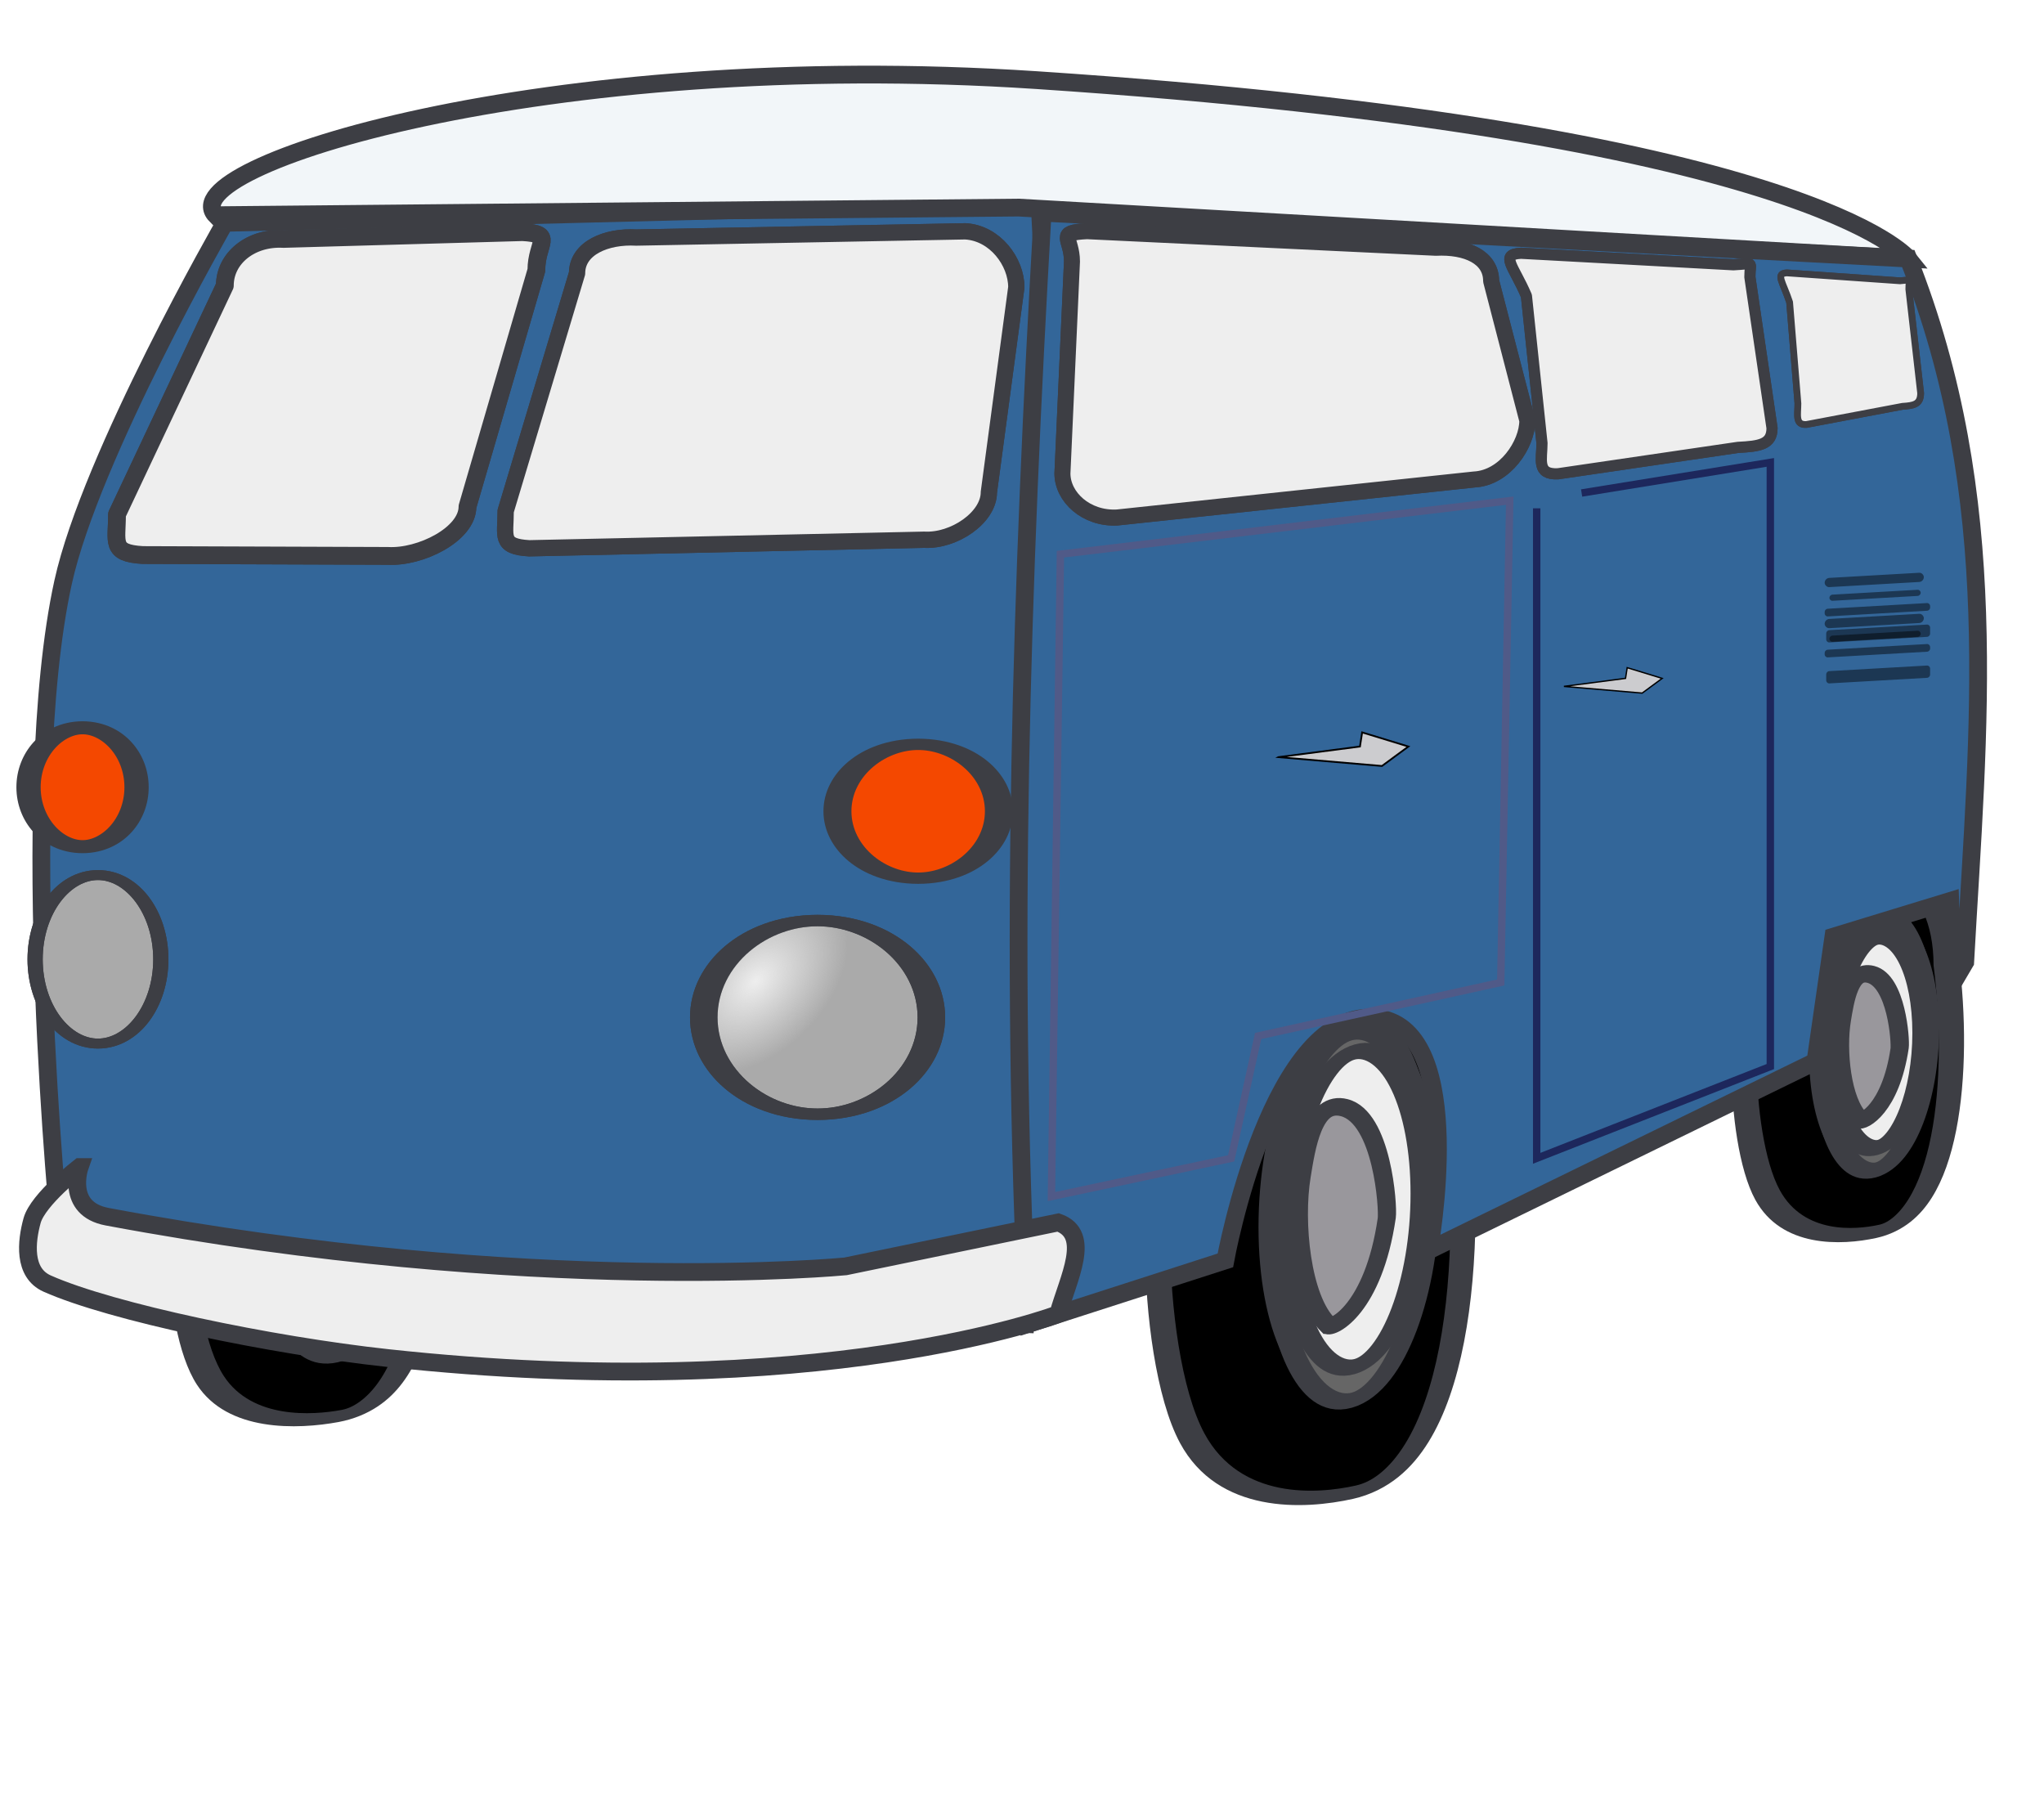<?xml version="1.0" encoding="UTF-8" standalone="no"?>
<!-- Created with Inkscape (http://www.inkscape.org/) -->
<svg
    xmlns:inkscape="http://www.inkscape.org/namespaces/inkscape"
    xmlns:rdf="http://www.w3.org/1999/02/22-rdf-syntax-ns#"
    xmlns="http://www.w3.org/2000/svg"
    xmlns:sodipodi="http://sodipodi.sourceforge.net/DTD/sodipodi-0.dtd"
    xmlns:cc="http://creativecommons.org/ns#"
    xmlns:xlink="http://www.w3.org/1999/xlink"
    xmlns:dc="http://purl.org/dc/elements/1.1/"
    xmlns:svg="http://www.w3.org/2000/svg"
    xmlns:ns1="http://sozi.baierouge.fr"
    id="svg2"
    sodipodi:docname="Good-old-van.svg"
    viewBox="0 0 250 220"
    version="1.1"
    inkscape:version="0.47 r22583"
  >
  <defs
      id="defs4"
    >
    <linearGradient
        id="linearGradient4252"
        inkscape:collect="always"
      >
      <stop
          id="stop4254"
          style="stop-color:#eeeeee"
          offset="0"
      />
      <stop
          id="stop4256"
          style="stop-color:#eeeeee;stop-opacity:0"
          offset="1"
      />
    </linearGradient
    >
    <radialGradient
        id="radialGradient4813"
        xlink:href="#linearGradient4252"
        gradientUnits="userSpaceOnUse"
        cy="826.96"
        cx="-119.23"
        gradientTransform="matrix(.488 .685 -.534 1.596 380.63 -419.72)"
        r="26.356"
        inkscape:collect="always"
    />
  </defs
  >
  <sodipodi:namedview
      id="base"
      bordercolor="#666666"
      inkscape:pageshadow="2"
      inkscape:window-y="-4"
      pagecolor="#ffffff"
      inkscape:window-height="712"
      inkscape:window-maximized="1"
      inkscape:zoom="0.85484768"
      inkscape:window-x="-4"
      showgrid="false"
      borderopacity="1.0"
      inkscape:current-layer="layer1"
      inkscape:cx="379.40944"
      inkscape:cy="186.09965"
      inkscape:window-width="1280"
      inkscape:pageopacity="0.0"
      inkscape:document-units="px"
  />
  <g
      id="layer1"
      inkscape:label="Layer 1"
      inkscape:groupmode="layer"
      transform="translate(0 -832.36)"
    >
    <g
        id="g3654"
        style="stroke:#3d3e44;stroke-width:15.148"
        transform="matrix(.148 -.019 0 .139 111.94 829.18)"
      >
      <path
          id="path3656"
          style="stroke-linejoin:round;fill-rule:evenodd;stroke:#3d3e44;stroke-linecap:round;stroke-width:7.481;fill:#000000"
          sodipodi:nodetypes="cssssc"
          transform="matrix(2.785 -.418 0 1.472 -648.97 -292.66)"
          d="m538.94 1021.3c4.287 69.571 0.51 152.33-20.323 150.16-8.797-0.916-25.187-7.851-32.673-39.467-4.774-20.162-6.942-55.198-6.942-81.072 0-51.113 4.987-93.868 22.467-101.88 19.482-8.93 37.472 21.152 37.472 72.265z"
      />
      <path
          id="path3658"
          sodipodi:rx="28.361517"
          sodipodi:ry="92.548103"
          style="stroke-linejoin:round;fill-rule:evenodd;stroke:#3d3e44;stroke-linecap:round;stroke-width:11.318;fill:#333333"
          sodipodi:type="arc"
          d="m544.84 1050.9c0 51.113-12.698 92.548-28.362 92.548s-28.362-41.435-28.362-92.548 12.698-92.548 28.362-92.548 28.362 41.435 28.362 92.548z"
          transform="matrix(1.534 -.233 0 1.167 -1.333 -61.968)"
          sodipodi:cy="1050.8695"
          sodipodi:cx="516.47815"
      />
      <path
          id="path3660"
          sodipodi:rx="28.361517"
          sodipodi:ry="92.548103"
          style="stroke-linejoin:round;fill-rule:evenodd;stroke:#3d3e44;stroke-linecap:round;stroke-width:11.318;fill:#666666"
          sodipodi:type="arc"
          d="m544.84 1050.9c0 51.113-12.698 92.548-28.362 92.548s-28.362-41.435-28.362-92.548 12.698-92.548 28.362-92.548 28.362 41.435 28.362 92.548z"
          transform="matrix(1.534 -.233 0 1.167 1.652 -53.431)"
          sodipodi:cy="1050.8695"
          sodipodi:cx="516.47815"
      />
      <path
          id="path3662"
          sodipodi:rx="28.361517"
          sodipodi:ry="92.548103"
          style="stroke-linejoin:round;fill-rule:evenodd;stroke:#3d3e44;stroke-linecap:round;stroke-width:13.223;fill:#eeeeee"
          sodipodi:type="arc"
          d="m544.84 1050.9c0 51.113-12.698 92.548-28.362 92.548s-28.362-41.435-28.362-92.548 12.698-92.548 28.362-92.548 28.362 41.435 28.362 92.548z"
          transform="matrix(1.313 -.2 0 .999 117.36 102.08)"
          sodipodi:cy="1050.8695"
          sodipodi:cx="516.47815"
      />
      <path
          id="path3664"
          sodipodi:nodetypes="cssss"
          style="stroke:#3d3e44;stroke-width:15.148;fill:#99979c"
          d="m780.69 1114.7c-14.927-17.251-19.154-62.49-14.927-88.958 2.592-16.232 6.545-44.754 23.883-37.689 21.411 8.725 24.777 62 23.883 68.294-7.464 52.548-30.504 61.052-32.84 58.353z"
      />
    </g
    >
    <g
        id="g3647"
        style="stroke:#3d3e44;stroke-width:10.21"
        transform="matrix(.218 -.029 0 .208 -7.738 785.2)"
      >
      <path
          id="path3644"
          sodipodi:nodetypes="cssssc"
          style="stroke-linejoin:round;fill-rule:evenodd;stroke:#3d3e44;stroke-linecap:round;stroke-width:5.043;fill:#000000"
          transform="matrix(2.785 -.418 0 1.472 -648.97 -292.66)"
          d="m538.94 1021.3c4.287 69.571 0.51 152.33-20.323 150.16-8.797-0.916-25.187-7.851-32.673-39.467-4.774-20.162-6.942-55.198-6.942-81.072 0-51.113 4.987-93.868 22.467-101.88 19.482-8.93 37.472 21.152 37.472 72.265z"
      />
      <path
          id="path3642"
          sodipodi:rx="28.361517"
          sodipodi:ry="92.548103"
          style="stroke-linejoin:round;fill-rule:evenodd;stroke:#3d3e44;stroke-linecap:round;stroke-width:7.629;fill:#333333"
          sodipodi:type="arc"
          d="m544.84 1050.9c0 51.113-12.698 92.548-28.362 92.548s-28.362-41.435-28.362-92.548 12.698-92.548 28.362-92.548 28.362 41.435 28.362 92.548z"
          transform="matrix(1.534 -.233 0 1.167 -1.333 -61.968)"
          sodipodi:cy="1050.8695"
          sodipodi:cx="516.47815"
      />
      <path
          id="path3640"
          sodipodi:rx="28.361517"
          sodipodi:ry="92.548103"
          style="stroke-linejoin:round;fill-rule:evenodd;stroke:#3d3e44;stroke-linecap:round;stroke-width:7.629;fill:#666666"
          sodipodi:type="arc"
          d="m544.84 1050.9c0 51.113-12.698 92.548-28.362 92.548s-28.362-41.435-28.362-92.548 12.698-92.548 28.362-92.548 28.362 41.435 28.362 92.548z"
          transform="matrix(1.534 -.233 0 1.167 1.652 -53.431)"
          sodipodi:cy="1050.8695"
          sodipodi:cx="516.47815"
      />
      <path
          id="path3619"
          sodipodi:rx="28.361517"
          sodipodi:ry="92.548103"
          style="stroke-linejoin:round;fill-rule:evenodd;stroke:#3d3e44;stroke-linecap:round;stroke-width:8.913;fill:#eeeeee"
          sodipodi:type="arc"
          d="m544.84 1050.9c0 51.113-12.698 92.548-28.362 92.548s-28.362-41.435-28.362-92.548 12.698-92.548 28.362-92.548 28.362 41.435 28.362 92.548z"
          transform="matrix(1.313 -.2 0 .999 117.36 102.08)"
          sodipodi:cy="1050.8695"
          sodipodi:cx="516.47815"
      />
      <path
          id="path3617"
          sodipodi:nodetypes="cssss"
          style="stroke:#3d3e44;stroke-width:10.21;fill:#99979c"
          d="m780.69 1114.7c-14.927-17.251-19.154-62.49-14.927-88.958 2.592-16.232 6.545-44.754 23.883-37.689 21.411 8.725 24.777 62 23.883 68.294-7.464 52.548-30.504 61.052-32.84 58.353z"
      />
    </g
    >
    <g
        id="g3666"
        style="stroke:#3d3e44;stroke-width:14.095"
        transform="matrix(.174 -.019 0 .137 -96.83 854.19)"
      >
      <path
          id="path3668"
          sodipodi:nodetypes="cssssc"
          style="stroke-linejoin:round;fill-rule:evenodd;stroke:#3d3e44;stroke-linecap:round;stroke-width:6.961;fill:#000000"
          transform="matrix(2.785 -.418 0 1.472 -648.97 -292.66)"
          d="m538.94 1021.3c4.287 69.571 0.51 152.33-20.323 150.16-8.797-0.916-25.187-7.851-32.673-39.467-4.774-20.162-6.942-55.198-6.942-81.072 0-51.113 4.987-93.868 22.467-101.88 19.482-8.93 37.472 21.152 37.472 72.265z"
      />
      <path
          id="path3670"
          sodipodi:rx="28.361517"
          sodipodi:ry="92.548103"
          style="stroke-linejoin:round;fill-rule:evenodd;stroke:#3d3e44;stroke-linecap:round;stroke-width:10.531;fill:#333333"
          sodipodi:type="arc"
          d="m544.84 1050.9c0 51.113-12.698 92.548-28.362 92.548s-28.362-41.435-28.362-92.548 12.698-92.548 28.362-92.548 28.362 41.435 28.362 92.548z"
          transform="matrix(1.534 -.233 0 1.167 -1.333 -61.968)"
          sodipodi:cy="1050.8695"
          sodipodi:cx="516.47815"
      />
      <path
          id="path3672"
          sodipodi:rx="28.361517"
          sodipodi:ry="92.548103"
          style="stroke-linejoin:round;fill-rule:evenodd;stroke:#3d3e44;stroke-linecap:round;stroke-width:10.531;fill:#666666"
          sodipodi:type="arc"
          d="m544.84 1050.9c0 51.113-12.698 92.548-28.362 92.548s-28.362-41.435-28.362-92.548 12.698-92.548 28.362-92.548 28.362 41.435 28.362 92.548z"
          transform="matrix(1.534 -.233 0 1.167 1.652 -53.431)"
          sodipodi:cy="1050.8695"
          sodipodi:cx="516.47815"
      />
      <path
          id="path3674"
          sodipodi:rx="28.361517"
          sodipodi:ry="92.548103"
          style="stroke-linejoin:round;fill-rule:evenodd;stroke:#3d3e44;stroke-linecap:round;stroke-width:12.304;fill:#eeeeee"
          sodipodi:type="arc"
          d="m544.84 1050.9c0 51.113-12.698 92.548-28.362 92.548s-28.362-41.435-28.362-92.548 12.698-92.548 28.362-92.548 28.362 41.435 28.362 92.548z"
          transform="matrix(1.313 -.2 0 .999 117.36 102.08)"
          sodipodi:cy="1050.8695"
          sodipodi:cx="516.47815"
      />
      <path
          id="path3676"
          sodipodi:nodetypes="cssss"
          style="stroke:#3d3e44;stroke-width:14.095;fill:#99979c"
          d="m780.69 1114.7c-14.927-17.251-19.154-62.49-14.927-88.958 2.592-16.232 6.545-44.754 23.883-37.689 21.411 8.725 24.777 62 23.883 68.294-7.464 52.548-30.504 61.052-32.84 58.353z"
      />
    </g
    >
    <path
        id="path3604"
        sodipodi:nodetypes="cscccc"
        style="stroke:#3d3e44;stroke-width:2.173;fill:#336699"
        d="m7.351 983.68s-5.401-53.864 0.366-80.115c3.389-15.422 19.784-43.954 19.784-43.954l99.652-2.494c2.59 45.865-2.543 92.064-1.832 137.16-39.145-1.413-77.92 1.593-117.97-10.599z"
    />
    <path
        id="path3606"
        sodipodi:nodetypes="cccsc"
        style="stroke:#3d3e44;stroke-width:2.173;fill:#f2f6f9"
        d="m26.402 858.68 98.186-0.935 108.81 6.235s-12.329-15.576-106.61-21.821c-60.328-3.99-106.12 10.67-100.39 16.53z"
    />
    <path
        id="path3608"
        sodipodi:nodetypes="cccccccccscc"
        style="stroke:#3d3e44;stroke-width:2.173;fill:#336699"
        d="m125.69 994.28c-2.27-45.795-0.746-90.944 1.832-135.91l105.88 5.611c11.61 29.244 8.539 57.595 6.961 86.038l-1.466 2.494-0.366-9.975-14.288 4.364-2.198 15.275-47.261 23.068s4.943-26.892-6.228-28.367c-13.012-1.719-18.685 29.614-18.685 29.614l-24.18 7.793z"
    />
    <path
        id="rect3610"
        sodipodi:nodetypes="ccccccccc"
        style="stroke-linejoin:round;fill-rule:evenodd;stroke:#3d3e44;stroke-linecap:round;stroke-width:2.173;fill:#cccccf"
        d="m34.677 861.58 29.246-0.83c3.975 0.226 1.68 1.267 1.68 4.657l-8.426 28.91c0 3.39-5.765 6.249-9.74 6.023l-29.979-0.105c-3.975-0.226-3.146-1.579-3.146-4.969l13.189-27.975c0-3.39 3.2-5.937 7.176-5.711z"
    />
    <path
        id="path3613"
        sodipodi:nodetypes="ccccccccc"
        style="stroke-linejoin:round;fill-rule:evenodd;stroke:#3d3e44;stroke-linecap:round;stroke-width:1.992;fill:#cccccf"
        d="m77.829 861.41 40.236-0.761c3.644 0.207 6.241 3.733 6.241 6.84l-3.358 25.068c0 3.107-4.276 6.013-7.92 5.806l-48.295 1.047c-3.644-0.207-2.883-1.447-2.883-4.554l8.73-29.068c0-3.107 3.605-4.585 7.248-4.377z"
    />
    <path
        id="path3732"
        sodipodi:rx="23.51022"
        sodipodi:ry="48.139973"
        style="stroke-linejoin:round;fill-rule:evenodd;stroke:#3d3e44;stroke-linecap:round;stroke-width:5.691;fill:#aaaaaa"
        sodipodi:type="arc"
        d="m-82.846 836.29c0 26.587-10.526 48.14-23.51 48.14s-23.51-21.553-23.51-48.14 10.526-48.14 23.51-48.14 23.51 21.553 23.51 48.14z"
        transform="matrix(.592 0 0 .246 162.96 751.05)"
        sodipodi:cy="836.29205"
        sodipodi:cx="-106.35575"
    />
    <path
        id="path3734"
        sodipodi:rx="23.51022"
        sodipodi:ry="48.139973"
        style="stroke-linejoin:round;fill-rule:evenodd;stroke:#3d3e44;stroke-linecap:round;stroke-width:8.145;fill:#f44800"
        sodipodi:type="arc"
        d="m-82.846 836.29c0 26.587-10.526 48.14-23.51 48.14s-23.51-21.553-23.51-48.14 10.526-48.14 23.51-48.14 23.51 21.553 23.51 48.14z"
        transform="matrix(.42 0 0 .17 156.97 789.4)"
        sodipodi:cy="836.29205"
        sodipodi:cx="-106.35575"
    />
    <path
        id="path3736"
        sodipodi:rx="23.51022"
        sodipodi:ry="48.139973"
        style="stroke-linejoin:round;fill-rule:evenodd;stroke:#3d3e44;stroke-linecap:round;stroke-width:10.56;fill:#f44800"
        sodipodi:type="arc"
        d="m-82.846 836.29c0 26.587-10.526 48.14-23.51 48.14s-23.51-21.553-23.51-48.14 10.526-48.14 23.51-48.14 23.51 21.553 23.51 48.14z"
        transform="matrix(.281 0 0 .151 39.982 802.35)"
        sodipodi:cy="836.29205"
        sodipodi:cx="-106.35575"
    />
    <path
        id="path3615"
        sodipodi:nodetypes="cscccsssc"
        style="stroke:#3d3e44;stroke-width:2.173;fill:#eeeeee"
        d="m9.744 975.08s-1.786 5.107 3.367 6.072c52.311 9.793 90.302 6.072 90.302 6.072l26.019-5.371c4.14 1.48 1.226 6.805 0 11.21 0 0-29.006 11.133-82.037 5.371-14.292-1.553-33.779-5.614-41.631-9.108-2.956-1.316-2.544-5.152-1.837-7.707 0.714-2.577 5.816-6.539 5.816-6.539z"
    />
    <path
        id="path4236"
        sodipodi:nodetypes="ccccccccc"
        style="stroke-linejoin:round;fill-rule:evenodd;stroke:#3d3e44;stroke-linecap:round;stroke-width:1.958;fill:#cccccf"
        d="m175.61 862.66-42.664-2.029c-3.793 0.192-1.834 0.82-1.834 3.705l-1.167 25.919c0 2.885 2.897 5.583 6.691 5.39l43.671-4.649c3.793-0.192 6.499-4.319 6.499-7.204l-4.426-17.068c0-2.885-2.976-4.256-6.769-4.064z"
    />
    <path
        id="path4238"
        sodipodi:nodetypes="ccccccccc"
        style="stroke-linejoin:round;fill-rule:evenodd;stroke:#3d3e44;stroke-linecap:round;stroke-width:1.365;fill:#cccccf"
        d="m212.01 864.74-25.973-1.409c-2.655 0.134-0.895 1.562 0.659 5.219l1.903 18.004c0 2.004-0.692 3.878 1.962 3.744l22.014-3.229c2.655-0.134 4.16-0.355 4.16-2.359l-2.709-18.469c0-2.004 0.638-1.634-2.017-1.5z"
    />
    <path
        id="path4240"
        sodipodi:nodetypes="ccccccccc"
        style="stroke-linejoin:round;fill-rule:evenodd;stroke:#3d3e44;stroke-linecap:round;stroke-width:.827;fill:#cccccf"
        d="m232.39 866.7-13.855-0.969c-1.416 0.092-0.477 1.074 0.352 3.588l1.015 12.377c0 1.378-0.369 2.666 1.047 2.574l11.744-2.22c1.416-0.092 2.219-0.244 2.219-1.622l-1.445-12.697c0-1.378 0.34-1.123-1.076-1.032z"
    />
    <path
        id="path4242"
        style="stroke:#000000;stroke-width:.216px;fill:#cccccf"
        d="m156.37 924.95 9.965-1.297 0.269-1.729 5.655 1.729-3.232 2.378-12.658-1.081z"
    />
    <path
        id="path4244"
        style="stroke:#000000;stroke-width:.163px;fill:#cccccf"
        d="m191.28 916.3 7.537-0.981 0.204-1.308 4.278 1.308-2.445 1.799-9.575-0.818z"
    />
    <path
        id="path4246"
        sodipodi:nodetypes="ccccccc"
        style="stroke:#505a88;stroke-width:.906px;fill:none"
        d="m128.6 978.69 1.099-78.556 54.955-6.546-1.099 58.917-29.676 6.546-3.297 14.963-21.982 4.676z"
    />
    <path
        id="path4248"
        style="stroke:#1d275c;stroke-width:.906px;fill:none"
        d="m187.95 894.52v79.491l28.577-11.222v-73.88l-23.081 3.741"
    />
    <path
        id="path4250"
        sodipodi:rx="23.51022"
        sodipodi:ry="48.139973"
        style="stroke-linejoin:round;fill-rule:evenodd;stroke:#3d3e44;stroke-linecap:round;stroke-width:5.691;fill:url(#radialGradient4813)"
        sodipodi:type="arc"
        d="m-82.846 836.29c0 26.587-10.526 48.14-23.51 48.14s-23.51-21.553-23.51-48.14 10.526-48.14 23.51-48.14 23.51 21.553 23.51 48.14z"
        transform="matrix(.592 0 0 .246 162.96 751.05)"
        sodipodi:cy="836.29205"
        sodipodi:cx="-106.35575"
    />
    <path
        id="path4260"
        sodipodi:rx="23.51022"
        sodipodi:ry="48.139973"
        style="stroke-linejoin:round;fill-rule:evenodd;stroke:#3d3e44;stroke-linecap:round;stroke-width:5.691;fill:#aaaaaa"
        sodipodi:type="arc"
        d="m-82.846 836.29c0 26.587-10.526 48.14-23.51 48.14s-23.51-21.553-23.51-48.14 10.526-48.14 23.51-48.14 23.51 21.553 23.51 48.14z"
        transform="matrix(-.327 0 0 .214 -22.796 770.71)"
        sodipodi:cy="836.29205"
        sodipodi:cx="-106.35575"
    />
    <path
        id="path4262"
        sodipodi:rx="23.51022"
        sodipodi:ry="48.139973"
        style="stroke-linejoin:round;fill-rule:evenodd;stroke:#3d3e44;stroke-linecap:round;stroke-width:5.691;fill:url(#radialGradient4813)"
        sodipodi:type="arc"
        d="m-82.846 836.29c0 26.587-10.526 48.14-23.51 48.14s-23.51-21.553-23.51-48.14 10.526-48.14 23.51-48.14 23.51 21.553 23.51 48.14z"
        transform="matrix(-.327 0 0 .214 -22.796 770.71)"
        sodipodi:cy="836.29205"
        sodipodi:cx="-106.35575"
    />
    <rect
        id="rect4266"
        style="opacity:.458;fill-rule:evenodd;stroke-width:0;fill:#000000"
        transform="matrix(.998 -.057 0 1 0 0)"
        ry=".563"
        height="1.127"
        width="12.154"
        y="915.81"
        x="223.62"
    />
    <rect
        id="rect4268"
        style="opacity:.458;fill-rule:evenodd;stroke-width:0;fill:#000000"
        transform="matrix(.998 -.057 0 1 0 0)"
        ry=".376"
        height=".751"
        width="11.19"
        y="917.88"
        x="224.2"
    />
    <rect
        id="rect4270"
        style="opacity:.458;fill-rule:evenodd;stroke-width:0;fill:#000000"
        transform="matrix(.998 -.057 0 1 0 0)"
        ry=".376"
        height=".939"
        width="12.926"
        y="919.57"
        x="223.62"
    />
    <rect
        id="rect4272"
        style="opacity:.458;fill-rule:evenodd;stroke-width:0;fill:#000000"
        transform="matrix(.998 -.057 0 1 0 0)"
        ry=".376"
        height="1.502"
        width="12.733"
        y="922.2"
        x="223.81"
    />
    <rect
        id="rect4274"
        ry=".563"
        style="opacity:.458;fill-rule:evenodd;stroke-width:0;fill:#000000"
        transform="matrix(.998 -.057 0 1 0 0)"
        height="1.127"
        width="12.154"
        y="920.83"
        x="223.62"
    />
    <rect
        id="rect4276"
        ry=".376"
        style="opacity:.458;fill-rule:evenodd;stroke-width:0;fill:#000000"
        transform="matrix(.998 -.057 0 1 0 0)"
        height=".751"
        width="11.19"
        y="922.89"
        x="224.2"
    />
    <rect
        id="rect4278"
        ry=".376"
        style="opacity:.458;fill-rule:evenodd;stroke-width:0;fill:#000000"
        transform="matrix(.998 -.057 0 1 0 0)"
        height=".939"
        width="12.926"
        y="924.58"
        x="223.62"
    />
    <rect
        id="rect4280"
        ry=".376"
        style="opacity:.458;fill-rule:evenodd;stroke-width:0;fill:#000000"
        transform="matrix(.998 -.057 0 1 0 0)"
        height="1.502"
        width="12.733"
        y="927.21"
        x="223.81"
    />
    <path
        id="path4284"
        sodipodi:nodetypes="ccccccccc"
        style="stroke-linejoin:round;fill-rule:evenodd;stroke:#3d3e44;stroke-linecap:round;stroke-width:2.173;fill:#eeeeee"
        d="m34.677 861.58 29.246-0.83c3.975 0.226 1.68 1.267 1.68 4.657l-8.426 28.91c0 3.39-5.765 6.249-9.74 6.023l-29.979-0.105c-3.975-0.226-3.146-1.579-3.146-4.969l13.189-27.975c0-3.39 3.2-5.937 7.176-5.711z"
    />
    <path
        id="path4286"
        sodipodi:nodetypes="ccccccccc"
        style="stroke-linejoin:round;fill-rule:evenodd;stroke:#3d3e44;stroke-linecap:round;stroke-width:1.992;fill:#eeeeee"
        d="m77.829 861.41 40.236-0.761c3.644 0.207 6.241 3.733 6.241 6.84l-3.358 25.068c0 3.107-4.276 6.013-7.92 5.806l-48.295 1.047c-3.644-0.207-2.883-1.447-2.883-4.554l8.73-29.068c0-3.107 3.605-4.585 7.248-4.377z"
    />
    <path
        id="path4288"
        sodipodi:nodetypes="ccccccccc"
        style="stroke-linejoin:round;fill-rule:evenodd;stroke:#3d3e44;stroke-linecap:round;stroke-width:1.958;fill:#eeeeee"
        d="m175.61 862.66-42.664-2.029c-3.793 0.192-1.834 0.82-1.834 3.705l-1.167 25.919c0 2.885 2.897 5.583 6.691 5.39l43.671-4.649c3.793-0.192 6.499-4.319 6.499-7.204l-4.426-17.068c0-2.885-2.976-4.256-6.769-4.064z"
    />
    <path
        id="path4290"
        sodipodi:nodetypes="ccccccccc"
        style="stroke-linejoin:round;fill-rule:evenodd;stroke:#3d3e44;stroke-linecap:round;stroke-width:1.365;fill:#eeeeee"
        d="m212.01 864.74-25.973-1.409c-2.655 0.134-0.895 1.562 0.659 5.219l1.903 18.004c0 2.004-0.692 3.878 1.962 3.744l22.014-3.229c2.655-0.134 4.16-0.355 4.16-2.359l-2.709-18.469c0-2.004 0.638-1.634-2.017-1.5z"
    />
    <path
        id="path4292"
        sodipodi:nodetypes="ccccccccc"
        style="stroke-linejoin:round;fill-rule:evenodd;stroke:#3d3e44;stroke-linecap:round;stroke-width:.827;fill:#eeeeee"
        d="m232.39 866.7-13.855-0.969c-1.416 0.092-0.477 1.074 0.352 3.588l1.015 12.377c0 1.378-0.369 2.666 1.047 2.574l11.744-2.22c1.416-0.092 2.219-0.244 2.219-1.622l-1.445-12.697c0-1.378 0.34-1.123-1.076-1.032z"
    />
  </g
  >
</svg
>
